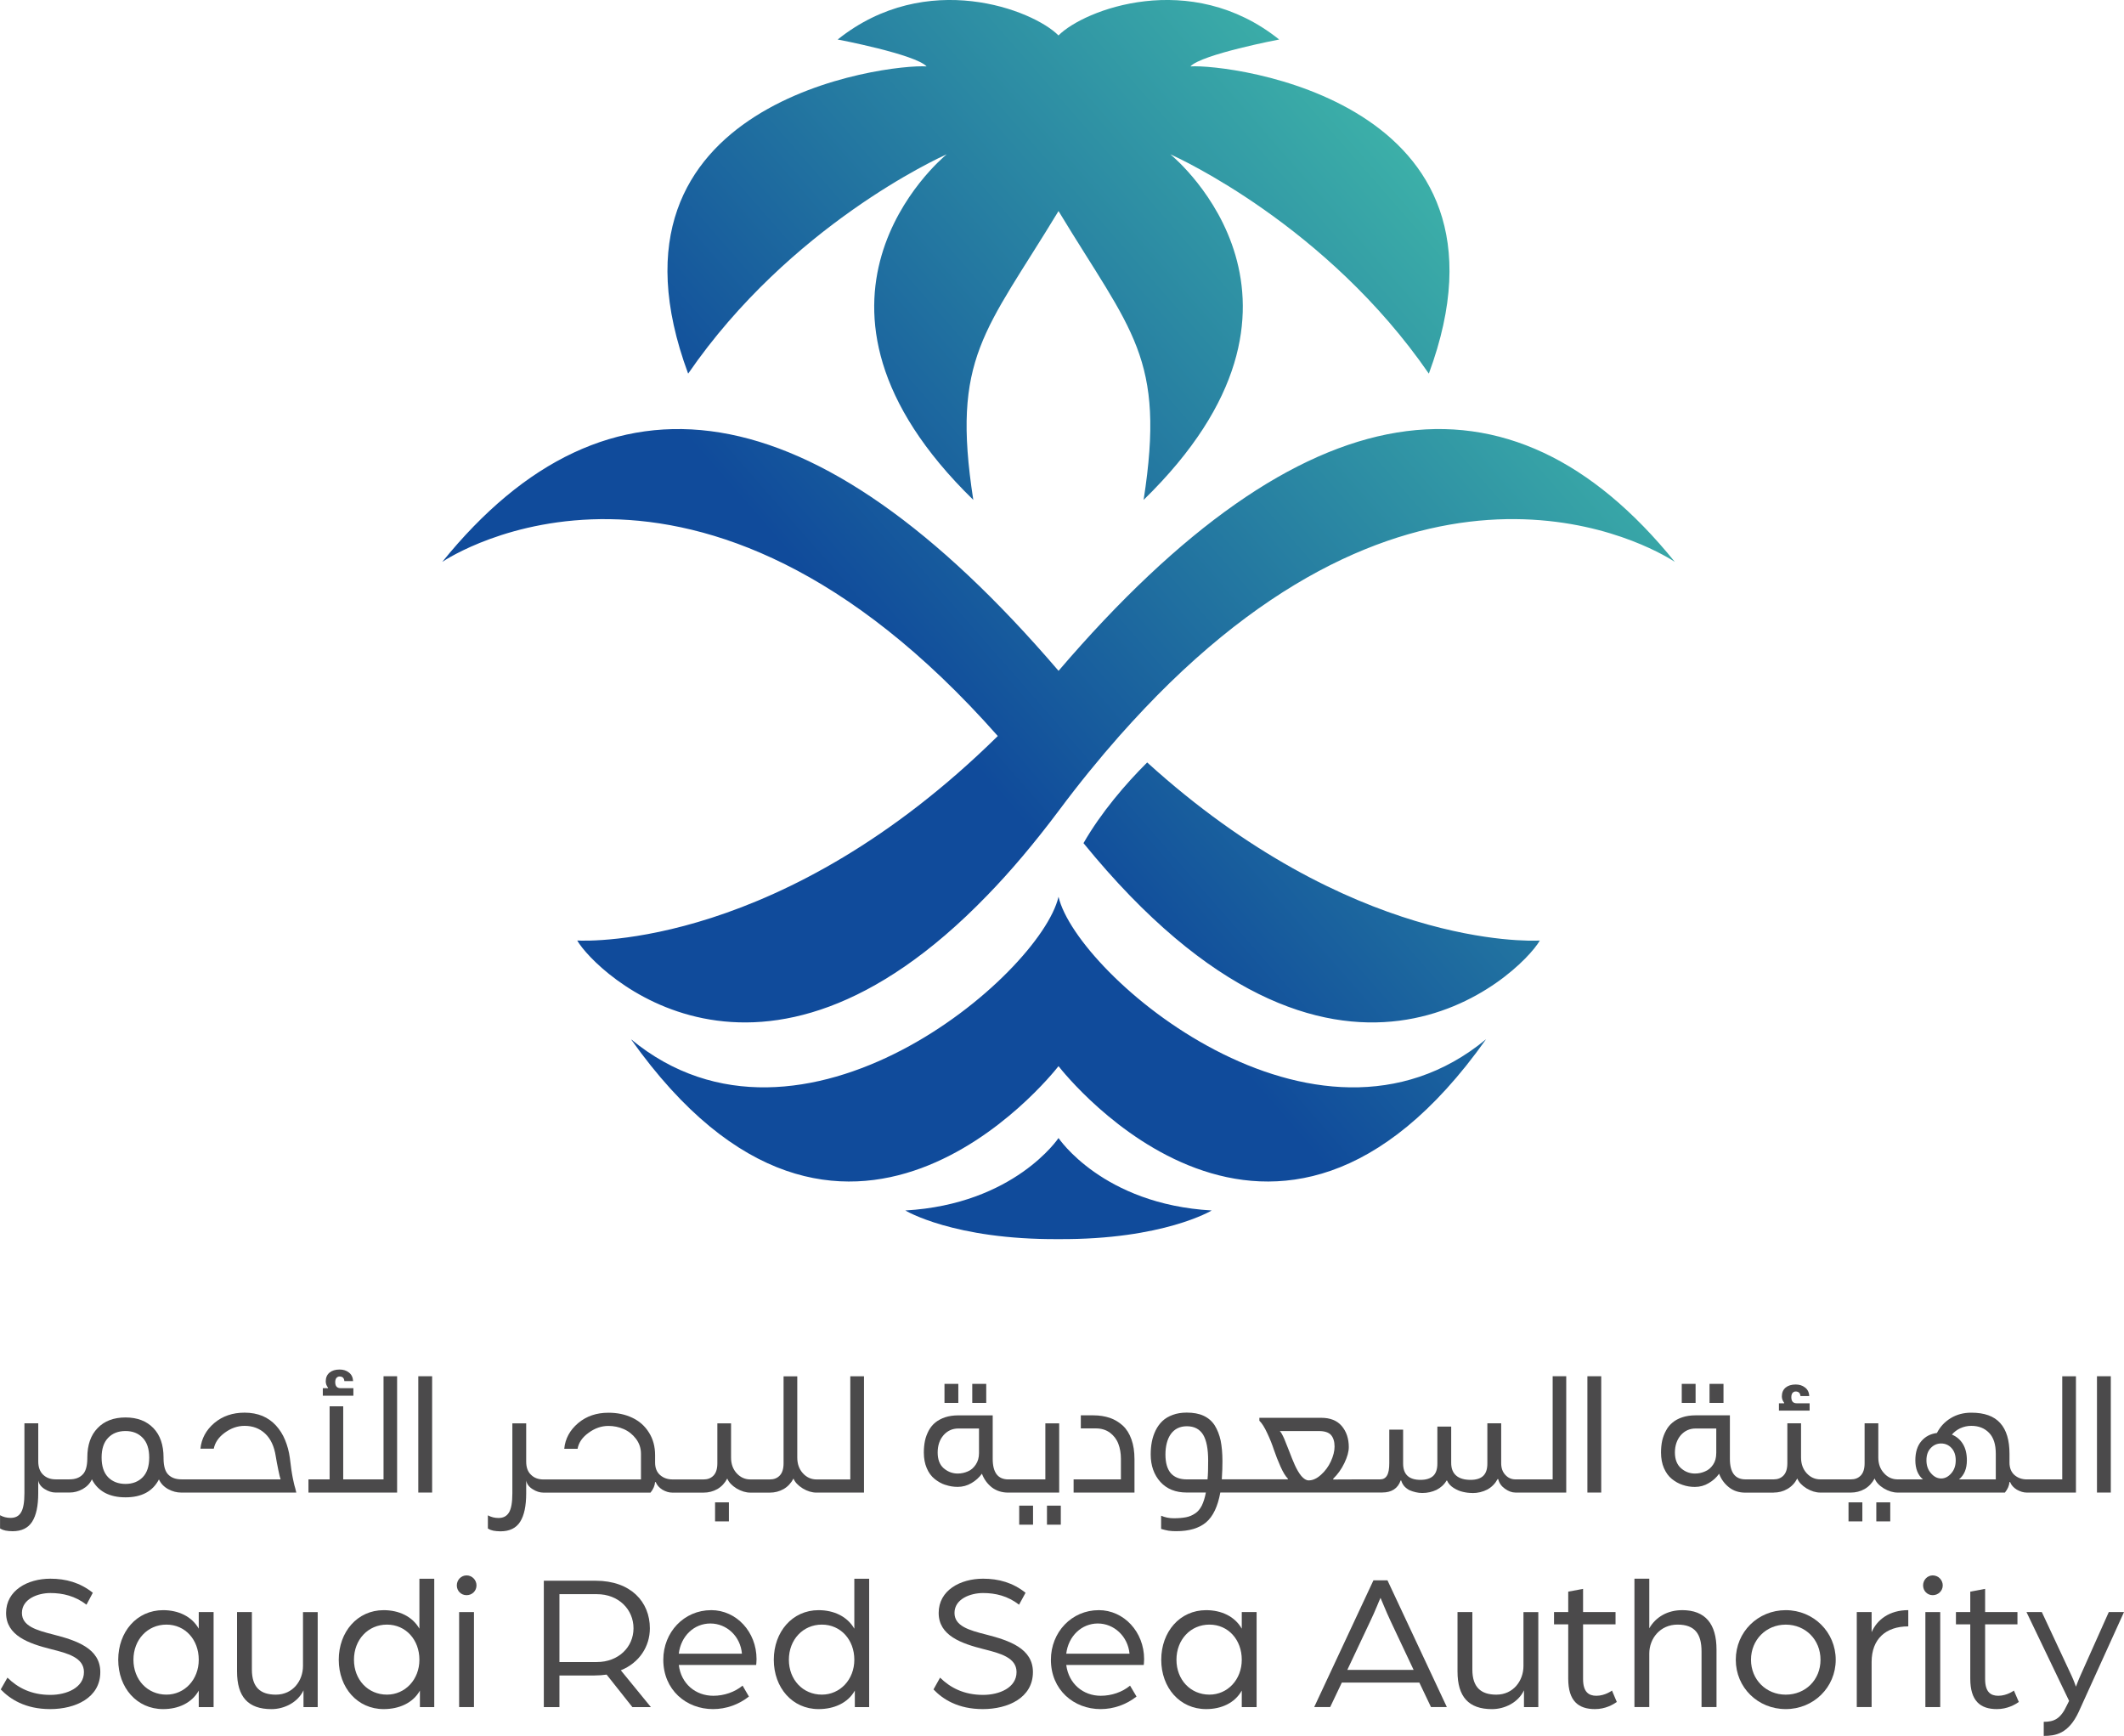 <svg xmlns="http://www.w3.org/2000/svg" xmlns:xlink="http://www.w3.org/1999/xlink" id="Layer_1" viewBox="0 0 800 653.71"><defs><style>.cls-1{fill:url(#linear-gradient);}.cls-2{fill:#4b4a4b;}</style><linearGradient id="linear-gradient" x1="577.35" y1="84.04" x2="356.89" y2="277.36" gradientUnits="userSpaceOnUse"><stop offset="0" stop-color="#3fb6a9"></stop><stop offset="1" stop-color="#104b9b"></stop></linearGradient></defs><g><path class="cls-2" d="m59.86,557.12c.72,1.58,1.86,2.77,3.49,3.68,1.58.86,3.25,1.29,4.92,1.29h43.33c-.05-.24-.19-.77-.38-1.58-.24-.76-.38-1.34-.48-1.77-.1-.38-.24-1.05-.43-1.96-.19-.96-.38-2.01-.57-3.3-.14-1.24-.38-2.72-.57-4.44-.33-2.48-.96-4.73-1.81-6.78-.86-2.1-2.01-3.87-3.39-5.4-1.39-1.53-3.11-2.77-5.11-3.63-2.01-.81-4.25-1.24-6.74-1.24-4.49,0-8.31,1.29-11.42,3.92-3.1,2.63-4.82,5.88-5.21,9.65h5.02c.48-2.34,1.86-4.35,4.16-6.02,2.34-1.72,4.82-2.58,7.45-2.58,3.06,0,5.64.95,7.74,2.91,2.1,1.96,3.44,4.83,4.01,8.6.24,1.53.57,3.2.96,5.11.38,1.86.67,3.06.86,3.53h-37.36c-2.05,0-3.73-.57-4.87-1.72-1.19-1.1-1.82-3.1-1.86-6.02v-.48c0-4.73-1.29-8.46-3.82-11.08-2.58-2.67-6.07-4.01-10.51-4.01s-7.98,1.34-10.51,4.01c-2.58,2.63-3.87,6.35-3.87,11.08v.48c-.05,2.92-.67,4.92-1.86,6.02-1.15,1.15-2.77,1.72-4.87,1.72h-5.21c-1.91,0-3.49-.57-4.73-1.77-1.19-1.15-1.81-2.82-1.81-4.97v-14.38h-5.21v26.32c0,3.44-.43,5.88-1.29,7.26-.81,1.39-2.15,2.05-3.92,2.05-1.43,0-2.77-.33-3.97-1v4.97l.43.24c.29.19.81.38,1.62.57.76.14,1.67.24,2.68.24,3.39,0,5.83-1.19,7.36-3.58,1.53-2.39,2.29-5.97,2.29-10.75v-4.78c.24,1.29,1.05,2.39,2.44,3.25,1.39.86,2.72,1.29,4.06,1.29h5.35c1.67,0,3.3-.43,4.87-1.29,1.58-.91,2.77-2.1,3.49-3.68,1.1,2.2,2.77,3.92,4.87,5.06,2.15,1.15,4.73,1.72,7.79,1.72,6.07,0,10.27-2.24,12.61-6.78Zm-21.59-8.22c0-3.25.81-5.73,2.44-7.41,1.62-1.72,3.82-2.58,6.55-2.58s4.87.86,6.5,2.58c1.62,1.67,2.44,4.16,2.44,7.41s-.81,5.73-2.44,7.4c-1.62,1.67-3.82,2.53-6.5,2.53s-4.92-.86-6.55-2.53c-1.62-1.67-2.44-4.16-2.44-7.4Z"></path><path class="cls-2" d="m133.09,522.77h-4.82c-1.34,0-2.01-.76-2.01-2.29,0-.62.14-1.15.43-1.53.33-.38.72-.57,1.19-.57,1.15,0,1.72.57,1.82,1.72h3.3c-.1-1.43-.62-2.53-1.62-3.25-.96-.77-2.15-1.1-3.49-1.1-1.58,0-2.82.38-3.77,1.15-.96.81-1.43,1.91-1.43,3.3,0,.86.29,1.67.86,2.39v.19h-1.96v2.82h11.51v-2.82Z"></path><polygon class="cls-2" points="149.57 518.28 144.46 518.28 144.46 557.12 129.27 557.12 129.27 529.6 124.15 529.6 124.15 557.12 116.18 557.12 116.18 562.09 149.57 562.09 149.57 518.28"></polygon><rect class="cls-2" x="157.55" y="518.28" width="5.21" height="43.8"></rect><rect class="cls-2" x="269.33" y="565.77" width="5.21" height="7.17"></rect><path class="cls-2" d="m298.85,556.79c.57,1.39,1.72,2.63,3.49,3.73,1.72,1.05,3.49,1.58,5.21,1.58h17.87v-43.8h-5.16v38.84h-12.71c-2.01,0-3.73-.76-5.16-2.34-1.38-1.53-2.1-3.49-2.1-5.92v-30.57h-5.16v32.72c0,2.1-.48,3.63-1.43,4.63-.96,1.01-2.2,1.48-3.73,1.48h-7.31c-2.05,0-3.77-.76-5.21-2.34-1.39-1.53-2.1-3.49-2.1-5.92v-12.85h-5.16v15c0,2.1-.48,3.63-1.43,4.63-.96,1.01-2.2,1.48-3.73,1.48h-11.7c-1.91,0-3.49-.57-4.73-1.67-1.24-1.1-1.86-2.68-1.86-4.68v-2.77c0-3.25-.76-6.07-2.29-8.5-1.53-2.48-3.63-4.35-6.26-5.59-2.68-1.29-5.68-1.91-9.03-1.91-4.49,0-8.31,1.29-11.42,3.92-3.1,2.63-4.87,5.88-5.21,9.65h5.01c.43-2.34,1.82-4.35,4.16-6.02,2.34-1.72,4.82-2.58,7.45-2.58,2.01,0,3.92.38,5.78,1.19,1.86.81,3.39,2.05,4.63,3.68,1.24,1.67,1.86,3.53,1.86,5.64v9.65h-36.69c-1.96,0-3.53-.57-4.73-1.77-1.24-1.15-1.81-2.82-1.81-4.97v-14.38h-5.21v26.32c0,3.44-.43,5.88-1.29,7.26-.86,1.39-2.15,2.05-3.92,2.05-1.43,0-2.77-.33-4.01-1v4.97l.48.24c.24.19.81.38,1.58.57.81.14,1.67.24,2.68.24,3.39,0,5.88-1.19,7.4-3.58,1.53-2.39,2.29-5.97,2.29-10.75v-4.78c.24,1.29,1.05,2.39,2.44,3.25,1.34.86,2.72,1.29,4.06,1.29h40.32c1.05-1.29,1.62-2.63,1.72-3.97h.24c.48,1.15,1.29,2.1,2.53,2.87,1.24.72,2.48,1.1,3.73,1.1h11.75c1.86,0,3.58-.43,5.21-1.34,1.58-.91,2.82-2.25,3.73-3.97.57,1.39,1.72,2.63,3.49,3.73,1.77,1.05,3.53,1.58,5.26,1.58h7.26c1.86,0,3.58-.43,5.21-1.34,1.58-.91,2.82-2.25,3.73-3.97Z"></path><rect class="cls-2" x="366.2" y="521.15" width="5.26" height="7.17"></rect><path class="cls-2" d="m356.08,559.17c1.48.52,3.01.77,4.63.77,1.86,0,3.63-.48,5.21-1.43,1.58-.91,2.87-2.1,3.92-3.53.76,2.05,2.01,3.77,3.68,5.11,1.72,1.34,3.82,2.01,6.26,2.01h19.16v-26.08h-5.21v21.11h-13.95c-3.92,0-5.88-2.58-5.88-7.74v-16.38h-12.95c-1.86,0-3.49.24-4.97.72-1.43.48-2.67,1.15-3.68,1.96-1,.81-1.81,1.81-2.48,3.01-.62,1.19-1.15,2.48-1.43,3.87-.29,1.39-.43,2.87-.43,4.44,0,2.25.38,4.21,1.1,5.88.72,1.72,1.72,3.06,2.96,4.06,1.24,1,2.58,1.77,4.06,2.25Zm-.72-18.68c1.48-1.67,3.34-2.53,5.59-2.53h7.79v9.27c0,1.72-.43,3.15-1.24,4.35-.81,1.19-1.77,2.05-2.96,2.53-1.19.52-2.44.81-3.82.81-2.05,0-3.82-.72-5.35-2.05-1.48-1.34-2.2-3.3-2.2-5.88s.72-4.82,2.2-6.5Z"></path><rect class="cls-2" x="355.74" y="521.15" width="5.21" height="7.17"></rect><rect class="cls-2" x="383.88" y="567.01" width="5.21" height="7.17"></rect><rect class="cls-2" x="394.34" y="567.01" width="5.21" height="7.17"></rect><path class="cls-2" d="m404.37,557.12v4.97h22.93v-12.56c0-2.87-.38-5.35-1.15-7.5-.77-2.15-1.86-3.87-3.25-5.16-1.43-1.29-3.06-2.29-4.87-2.91-1.86-.62-3.92-.96-6.21-.96h-4.73v4.92h5.64c2.15,0,3.92.57,5.4,1.67,1.43,1.1,2.48,2.48,3.1,4.16.62,1.62.96,3.53.96,5.59v7.79h-17.82Z"></path><path class="cls-2" d="m554.56,562.28c2.1,0,3.97-.48,5.64-1.34,1.67-.91,2.96-2.25,3.87-3.92h.24c.33,1.48,1.19,2.68,2.53,3.63,1.34.95,2.63,1.43,3.92,1.43h19.16v-43.8h-5.11v38.84h-14.04c-1.48,0-2.77-.57-3.77-1.67-1.05-1.1-1.58-2.58-1.58-4.4v-15.05h-5.21v15.14c0,2.15-.52,3.68-1.58,4.68-1,.96-2.63,1.48-4.73,1.48-2.34,0-4.16-.52-5.4-1.58-1.29-1.1-1.91-2.67-1.91-4.82v-13.66h-5.21v13.9c0,2.15-.52,3.68-1.58,4.68-1.05.96-2.63,1.48-4.78,1.48-4.35,0-6.54-2.05-6.54-6.16v-12.75h-5.21v12.61c0,2.2-.29,3.73-.86,4.68-.57.96-1.43,1.43-2.53,1.43h-5.88l-11.85.05v-.29c1.67-1.62,3.1-3.58,4.2-5.88,1.1-2.29,1.67-4.3,1.67-6.02,0-3.25-.91-5.88-2.68-7.98-1.77-2.05-4.35-3.06-7.69-3.06h-23.31v1.1c1,.96,1.96,2.53,2.96,4.68,1,2.1,1.86,4.25,2.53,6.3.72,2.1,1.53,4.2,2.48,6.3.96,2.15,1.86,3.63,2.77,4.54v.24h-24.89c.19-2.77.24-5.06.24-6.78,0-3.01-.24-5.59-.67-7.79-.48-2.2-1.24-4.11-2.24-5.73-1.05-1.62-2.44-2.82-4.2-3.63-1.72-.81-3.87-1.19-6.35-1.19-1.96,0-3.73.29-5.25.86-1.58.57-2.87,1.34-3.92,2.34-1,.96-1.86,2.15-2.53,3.49-.67,1.39-1.15,2.82-1.43,4.3-.29,1.48-.43,3.06-.43,4.78,0,4.2,1.24,7.64,3.63,10.32,2.44,2.68,5.73,4.01,9.94,4.01h7.21c-.38,2.01-.91,3.63-1.53,4.92-.67,1.29-1.48,2.29-2.53,2.96-1.05.72-2.2,1.19-3.44,1.43-1.24.24-2.77.38-4.63.38-1.72,0-3.3-.34-4.73-.96v4.97l.67.19c.43.14,1.15.29,2.1.48.96.14,1.91.19,2.91.19,4.87,0,8.6-1.1,11.27-3.34,2.63-2.25,4.39-5.97,5.35-11.23h61c3.53,0,5.88-1.53,6.93-4.54h.19c.24.81.62,1.53,1.19,2.2.57.62,1.24,1.1,1.96,1.48.76.33,1.53.57,2.34.76.81.19,1.62.29,2.48.29,1.96,0,3.73-.43,5.35-1.19,1.58-.81,2.87-1.96,3.77-3.49h.19c.48,1.1,1.29,2.01,2.48,2.77,1.15.72,2.34,1.24,3.49,1.48,1.19.29,2.39.43,3.53.43Zm-99.74-5.16h-7.83c-2.63,0-4.63-.76-6.02-2.34-1.34-1.58-2.01-3.92-2.01-7.02s.67-5.83,2.05-7.74c1.39-1.91,3.39-2.91,6.02-2.91,2.77,0,4.78,1.05,6.11,3.15,1.29,2.15,1.91,5.4,1.91,9.79,0,2.87-.05,5.21-.24,7.07Zm42.71-1.72c-1.53,1.39-3.06,2.1-4.63,2.1-.91,0-1.82-.57-2.77-1.67-.91-1.1-1.72-2.53-2.48-4.2-.72-1.67-1.43-3.34-2.05-5.06-.67-1.72-1.29-3.3-1.91-4.78-.67-1.48-1.19-2.44-1.67-2.87h14.76c2.1,0,3.63.48,4.54,1.48.86,1,1.34,2.44,1.34,4.35,0,1.72-.48,3.58-1.39,5.59-.91,1.96-2.15,3.63-3.73,5.06Z"></path><rect class="cls-2" x="597.89" y="518.28" width="5.21" height="43.8"></rect><rect class="cls-2" x="633.43" y="521.15" width="5.21" height="7.17"></rect><path class="cls-2" d="m668.01,562.09c1.86,0,3.58-.43,5.16-1.34,1.62-.91,2.87-2.25,3.77-3.97.57,1.39,1.72,2.63,3.49,3.73,1.77,1.05,3.49,1.58,5.25,1.58h11.42c1.86,0,3.58-.43,5.21-1.34,1.58-.91,2.82-2.25,3.77-3.97.53,1.39,1.67,2.63,3.44,3.73,1.77,1.05,3.53,1.58,5.25,1.58h40.37c1.05-1.29,1.62-2.63,1.72-3.97h.24c.43,1.15,1.29,2.1,2.53,2.87,1.29.72,2.53,1.1,3.73,1.1h18.54v-43.8h-5.16v38.84h-13.33c-1.86,0-3.44-.57-4.68-1.67-1.24-1.1-1.86-2.68-1.86-4.68v-3.3c0-5.11-1.15-8.98-3.49-11.56-2.34-2.63-5.97-3.92-10.89-3.92-2.91,0-5.45.67-7.74,2.05-2.29,1.39-4.01,3.25-5.21,5.59-2.44.33-4.4,1.34-5.88,3.1-1.48,1.72-2.25,4.11-2.25,7.21s.96,5.59,2.87,7.17h-9.51c-2.05,0-3.77-.76-5.16-2.34-1.43-1.53-2.15-3.49-2.15-5.92v-12.85h-5.16v15c0,2.1-.48,3.63-1.43,4.63-.96,1.01-2.2,1.48-3.73,1.48h-11.47c-2.05,0-3.77-.76-5.21-2.34-1.39-1.53-2.1-3.49-2.1-5.92v-12.85h-5.16v15c0,2.1-.48,3.63-1.43,4.63-.96,1.01-2.2,1.48-3.73,1.48h-10.6c-3.92,0-5.88-2.58-5.88-7.74v-16.38h-12.95c-1.82,0-3.49.24-4.92.72-1.48.48-2.72,1.15-3.68,1.96-1,.81-1.86,1.81-2.48,3.01-.67,1.19-1.15,2.48-1.48,3.87-.29,1.39-.43,2.87-.43,4.44,0,2.25.38,4.21,1.1,5.88.76,1.72,1.72,3.06,2.96,4.06,1.24,1,2.58,1.77,4.06,2.25,1.48.52,3.01.77,4.63.77,1.91,0,3.63-.48,5.21-1.43,1.58-.91,2.91-2.1,3.92-3.53.77,2.05,2.01,3.77,3.73,5.11,1.67,1.34,3.77,2.01,6.21,2.01h10.56Zm70.32-24.22c1.34-.62,2.72-.91,4.16-.91,2.77,0,4.97.86,6.69,2.63,1.72,1.77,2.53,4.39,2.53,7.88v9.65h-13.85c1.96-1.62,2.96-4.01,2.96-7.17,0-2.53-.52-4.59-1.53-6.21-1-1.62-2.39-2.77-4.11-3.49.81-.96,1.86-1.77,3.15-2.39Zm-11.13,7.45c1.1-1.15,2.39-1.72,3.92-1.72s2.87.57,3.92,1.72c1.05,1.15,1.58,2.68,1.58,4.63s-.53,3.58-1.67,4.87c-1.1,1.29-2.39,1.96-3.82,1.96s-2.72-.67-3.82-1.96c-1.15-1.29-1.72-2.91-1.72-4.87s.52-3.49,1.62-4.63Zm-80.78,1.91c0,1.72-.38,3.15-1.19,4.35-.81,1.19-1.81,2.05-3.01,2.53-1.15.52-2.44.81-3.82.81-2.05,0-3.82-.72-5.3-2.05-1.48-1.34-2.25-3.3-2.25-5.88s.77-4.82,2.2-6.5c1.48-1.67,3.34-2.53,5.59-2.53h7.79v9.27Z"></path><rect class="cls-2" x="643.89" y="521.15" width="5.26" height="7.17"></rect><path class="cls-2" d="m681.58,528.46h-4.87c-1.34,0-2.01-.76-2.01-2.29,0-.67.14-1.19.43-1.58.33-.38.72-.57,1.19-.57.53,0,.96.14,1.29.43.33.33.48.77.53,1.29h3.3c-.05-1.43-.62-2.53-1.62-3.25-.96-.76-2.15-1.1-3.49-1.1-1.58,0-2.82.38-3.77,1.15-.96.81-1.43,1.91-1.43,3.34,0,.86.29,1.63.86,2.39v.19h-1.96v2.77h11.56v-2.77Z"></path><rect class="cls-2" x="706.71" y="565.77" width="5.25" height="7.17"></rect><rect class="cls-2" x="696.24" y="565.77" width="5.21" height="7.17"></rect><rect class="cls-2" x="789.82" y="518.28" width="5.21" height="43.8"></rect><path class="cls-2" d="m20.06,615.54c-6.4-1.62-11.8-3.2-11.8-8.12,0-5.3,6.02-7.5,10.7-7.5s9.36,1.1,13.61,4.39l2.39-4.49c-4.78-3.82-10.13-5.3-16-5.3-8.5,0-16.67,4.35-16.67,12.9s8.5,11.51,17.05,13.66c6.11,1.53,12.28,3.15,12.28,8.6,0,5.88-6.5,8.6-12.66,8.6-7.21,0-12.32-2.72-16.15-6.5l-2.53,4.44c3.49,3.63,9.22,7.41,18.63,7.41s18.87-4.21,18.87-13.95c0-8.88-8.89-11.89-17.72-14.14Z"></path><path class="cls-2" d="m74.86,613.34c-2.63-4.63-7.69-6.97-13.42-6.97-9.94,0-16.91,8.17-16.91,18.68s6.98,18.58,16.91,18.58c5.73,0,10.8-2.3,13.42-6.97v6.21h5.59v-35.78h-5.59v6.26Zm-12.18,24.84c-7.12,0-12.42-5.59-12.42-13.14s5.3-13.23,12.42-13.23,12.18,5.73,12.18,13.23-5.35,13.14-12.18,13.14Z"></path><path class="cls-2" d="m114.12,627.39c0,5.5-3.77,10.8-10.22,10.8-5.83,0-9.03-2.77-9.03-9.46v-21.64h-5.59v22.36c0,9.55,4.16,14.19,12.99,14.19,4.68,0,9.84-2.44,12.04-7.07v6.31h5.35v-35.78h-5.54v20.3Z"></path><path class="cls-2" d="m157.97,613.34c-2.67-4.63-7.74-6.97-13.47-6.97-9.89,0-16.91,8.17-16.91,18.68s7.02,18.58,16.91,18.58c5.83,0,11.04-2.3,13.66-6.97v6.21h5.4v-48.34h-5.59v18.82Zm-12.23,24.84c-7.12,0-12.42-5.59-12.42-13.14s5.3-13.23,12.42-13.23,12.23,5.73,12.23,13.23-5.4,13.14-12.23,13.14Z"></path><path class="cls-2" d="m175.74,593.28c-2.1,0-3.68,1.72-3.68,3.77s1.58,3.68,3.68,3.68,3.73-1.62,3.73-3.68-1.67-3.77-3.73-3.77Z"></path><rect class="cls-2" x="172.93" y="607.09" width="5.59" height="35.78"></rect><path class="cls-2" d="m244.77,613.2c0-9.94-7.17-17.91-20.4-17.91h-19.54v47.58h5.88v-11.9h13.14c1.62,0,3.39-.14,4.63-.33l9.7,12.23h6.97l-11.32-13.85c6.97-2.82,10.94-8.98,10.94-15.81Zm-19.97,12.71h-14.09v-25.56h14.14c8.12,0,13.76,5.73,13.76,12.85s-5.73,12.71-13.81,12.71Z"></path><path class="cls-2" d="m267.84,606.37c-10.22,0-18.01,8.31-18.01,18.68,0,11.32,8.6,18.58,18.73,18.58,4.97,0,9.7-1.72,13.52-4.73l-2.39-4.11c-2.96,2.44-6.97,3.82-11.03,3.82-6.64,0-12.13-4.49-12.99-11.61h29.14s.14-1.15.14-2.2c0-10.22-7.55-18.44-17.1-18.44Zm-12.18,16.39c.81-6.69,5.78-11.37,11.9-11.37s11.32,4.78,11.89,11.37h-23.79Z"></path><path class="cls-2" d="m321.78,613.34c-2.68-4.63-7.74-6.97-13.47-6.97-9.89,0-16.86,8.17-16.86,18.68s6.97,18.58,16.86,18.58c5.83,0,11.04-2.3,13.66-6.97v6.21h5.4v-48.34h-5.59v18.82Zm-12.23,24.84c-7.12,0-12.42-5.59-12.42-13.14s5.3-13.23,12.42-13.23,12.23,5.73,12.23,13.23-5.4,13.14-12.23,13.14Z"></path><path class="cls-2" d="m371.36,615.54c-6.4-1.62-11.85-3.2-11.85-8.12,0-5.3,6.02-7.5,10.75-7.5s9.31,1.1,13.57,4.39l2.44-4.49c-4.78-3.82-10.13-5.3-16-5.3-8.55,0-16.72,4.35-16.72,12.9s8.55,11.51,17.05,13.66c6.11,1.53,12.28,3.15,12.28,8.6,0,5.88-6.45,8.6-12.61,8.6-7.21,0-12.37-2.72-16.19-6.5l-2.48,4.44c3.44,3.63,9.17,7.41,18.58,7.41s18.87-4.21,18.87-13.95c0-8.88-8.89-11.89-17.67-14.14Z"></path><path class="cls-2" d="m413.83,606.37c-10.22,0-18.01,8.31-18.01,18.68,0,11.32,8.6,18.58,18.73,18.58,4.92,0,9.7-1.72,13.52-4.73l-2.44-4.11c-2.91,2.44-6.97,3.82-11.04,3.82-6.59,0-12.08-4.49-12.99-11.61h29.19s.14-1.15.14-2.2c0-10.22-7.6-18.44-17.1-18.44Zm-12.23,16.39c.81-6.69,5.83-11.37,11.89-11.37s11.32,4.78,11.94,11.37h-23.84Z"></path><path class="cls-2" d="m467.71,613.34c-2.63-4.63-7.69-6.97-13.42-6.97-9.94,0-16.91,8.17-16.91,18.68s6.97,18.58,16.91,18.58c5.73,0,10.8-2.3,13.42-6.97v6.21h5.59v-35.78h-5.59v6.26Zm-12.18,24.84c-7.12,0-12.42-5.59-12.42-13.14s5.3-13.23,12.42-13.23,12.18,5.73,12.18,13.23-5.35,13.14-12.18,13.14Z"></path><path class="cls-2" d="m517.3,595.14l-22.31,47.72h6.02l4.39-9.22h29.19l4.39,9.22h5.97l-22.36-47.72h-5.3Zm15.14,33.73h-24.98l8.74-18.53c1.72-3.53,3.44-8.03,3.77-8.6.29.57,2.1,5.16,3.73,8.6l8.74,18.53Z"></path><path class="cls-2" d="m573.81,627.39c0,5.5-3.77,10.8-10.22,10.8-5.78,0-9.03-2.77-9.03-9.46v-21.64h-5.59v22.36c0,9.55,4.2,14.19,12.99,14.19,4.73,0,9.84-2.44,12.04-7.07v6.31h5.4v-35.78h-5.59v20.3Z"></path><path class="cls-2" d="m601.28,638.61c-2.87,0-5.02-1.39-5.02-6.3v-20.59h12.23v-4.63h-12.23v-8.74l-5.59,1.05v7.69h-5.35v4.63h5.35v20.44c0,8.36,3.77,11.47,10.08,11.47,3.92,0,6.83-1.72,8.22-2.68l-1.82-4.3s-2.58,1.96-5.88,1.96Z"></path><path class="cls-2" d="m633.52,606.37c-5.3,0-9.84,2.48-12.32,6.83v-18.68h-5.59v48.34h5.59v-20.16c0-5.68,4.11-10.89,10.65-10.89s9.03,3.53,9.03,10.13v20.92h5.64v-21.64c0-9.65-4.16-14.86-12.99-14.86Z"></path><path class="cls-2" d="m672.6,606.37c-10.51,0-18.82,8.22-18.82,18.68s8.31,18.58,18.82,18.58,18.82-8.22,18.82-18.58-8.31-18.68-18.82-18.68Zm0,31.82c-7.4,0-13.09-5.64-13.09-13.14s5.68-13.23,13.09-13.23,13.09,5.64,13.09,13.23-5.68,13.14-13.09,13.14Z"></path><path class="cls-2" d="m704.94,614.68v-7.6h-5.59v35.78h5.59v-16.96c0-8.74,5.4-13.42,13.81-13.42v-6.12c-7.12,0-11.75,3.58-13.81,8.31Z"></path><rect class="cls-2" x="725.19" y="607.09" width="5.59" height="35.78"></rect><path class="cls-2" d="m727.96,593.28c-2.05,0-3.63,1.72-3.63,3.77s1.58,3.68,3.63,3.68,3.77-1.62,3.77-3.68-1.67-3.77-3.77-3.77Z"></path><path class="cls-2" d="m752.66,638.61c-2.87,0-4.97-1.39-4.97-6.3v-20.59h12.18v-4.63h-12.18v-8.74l-5.59,1.05v7.69h-5.4v4.63h5.4v20.44c0,8.36,3.73,11.47,10.03,11.47,3.92,0,6.88-1.72,8.26-2.68l-1.86-4.3s-2.58,1.96-5.88,1.96Z"></path><path class="cls-2" d="m794.27,607.09l-10.65,23.84c-.62,1.29-1.72,4.25-1.72,4.25,0,0-.81-2.34-1.62-4.06l-11.23-24.03h-5.78l16.05,33.44-.81,1.63c-2.39,5.16-4.82,6.26-8.74,6.26v5.3c4.2,0,9.27-.62,13.18-9.08l17.05-37.55h-5.73Z"></path></g><path class="cls-1" d="m408.1,317.51c6.59-11.51,15.95-22.4,23.98-30.38,76.57,69.46,143.36,67.31,147.89,67.07-7.21,12.52-76.72,80.21-171.88-36.69Zm48.29,138.34c-41.13-2.34-57.7-27.28-57.7-27.28,0,0-16.58,24.93-57.71,27.28,0,0,18.15,11.04,57.71,10.79,39.51.24,57.7-10.79,57.7-10.79Zm-57.7-118.13c-6.93,29.47-96.92,106.62-161.03,53.65,79.63,112.31,158.17,13.76,161.03,10.13,2.82,3.63,81.4,102.18,161.03-10.13-64.11,52.98-154.15-24.17-161.03-53.65Zm-42.13-279.6c-2.53,2.1-66.16,55.89,10.03,130.13-8.36-53.74,4.49-63.2,32.1-108.77,27.56,45.57,40.41,55.03,32.05,108.77,76.24-74.28,12.61-128.02,10.08-130.13,2.87,1.29,58.9,26.8,97.35,82.59,38.12-103.04-75.48-116.7-89.81-115.7,4.16-4.54,33.34-10.13,33.44-10.13-33.44-26.75-73.61-11.18-83.12-1.53-9.55-9.65-49.73-25.22-83.17,1.53.1,0,29.33,5.59,33.49,10.13-14.33-1-127.98,12.66-89.81,115.7,38.41-55.79,94.49-81.3,97.35-82.59Zm19.25,219.07c-80.87,79.58-153.63,77.24-158.4,77,6.74,11.75,68.36,72.04,154.44-17.01,8.74-8.98,17.67-19.54,26.85-31.77,7.69-10.32,15.33-19.68,22.88-28.23,6.4-7.21,12.71-13.86,18.92-19.92,104.66-101.84,187.59-47.48,190.31-45.67-62.05-76.67-139.73-66.88-232.11,41.04-92.43-107.91-170.06-117.71-232.11-41.04,2.87-1.91,95.78-62.82,209.23,65.59Z"></path></svg>